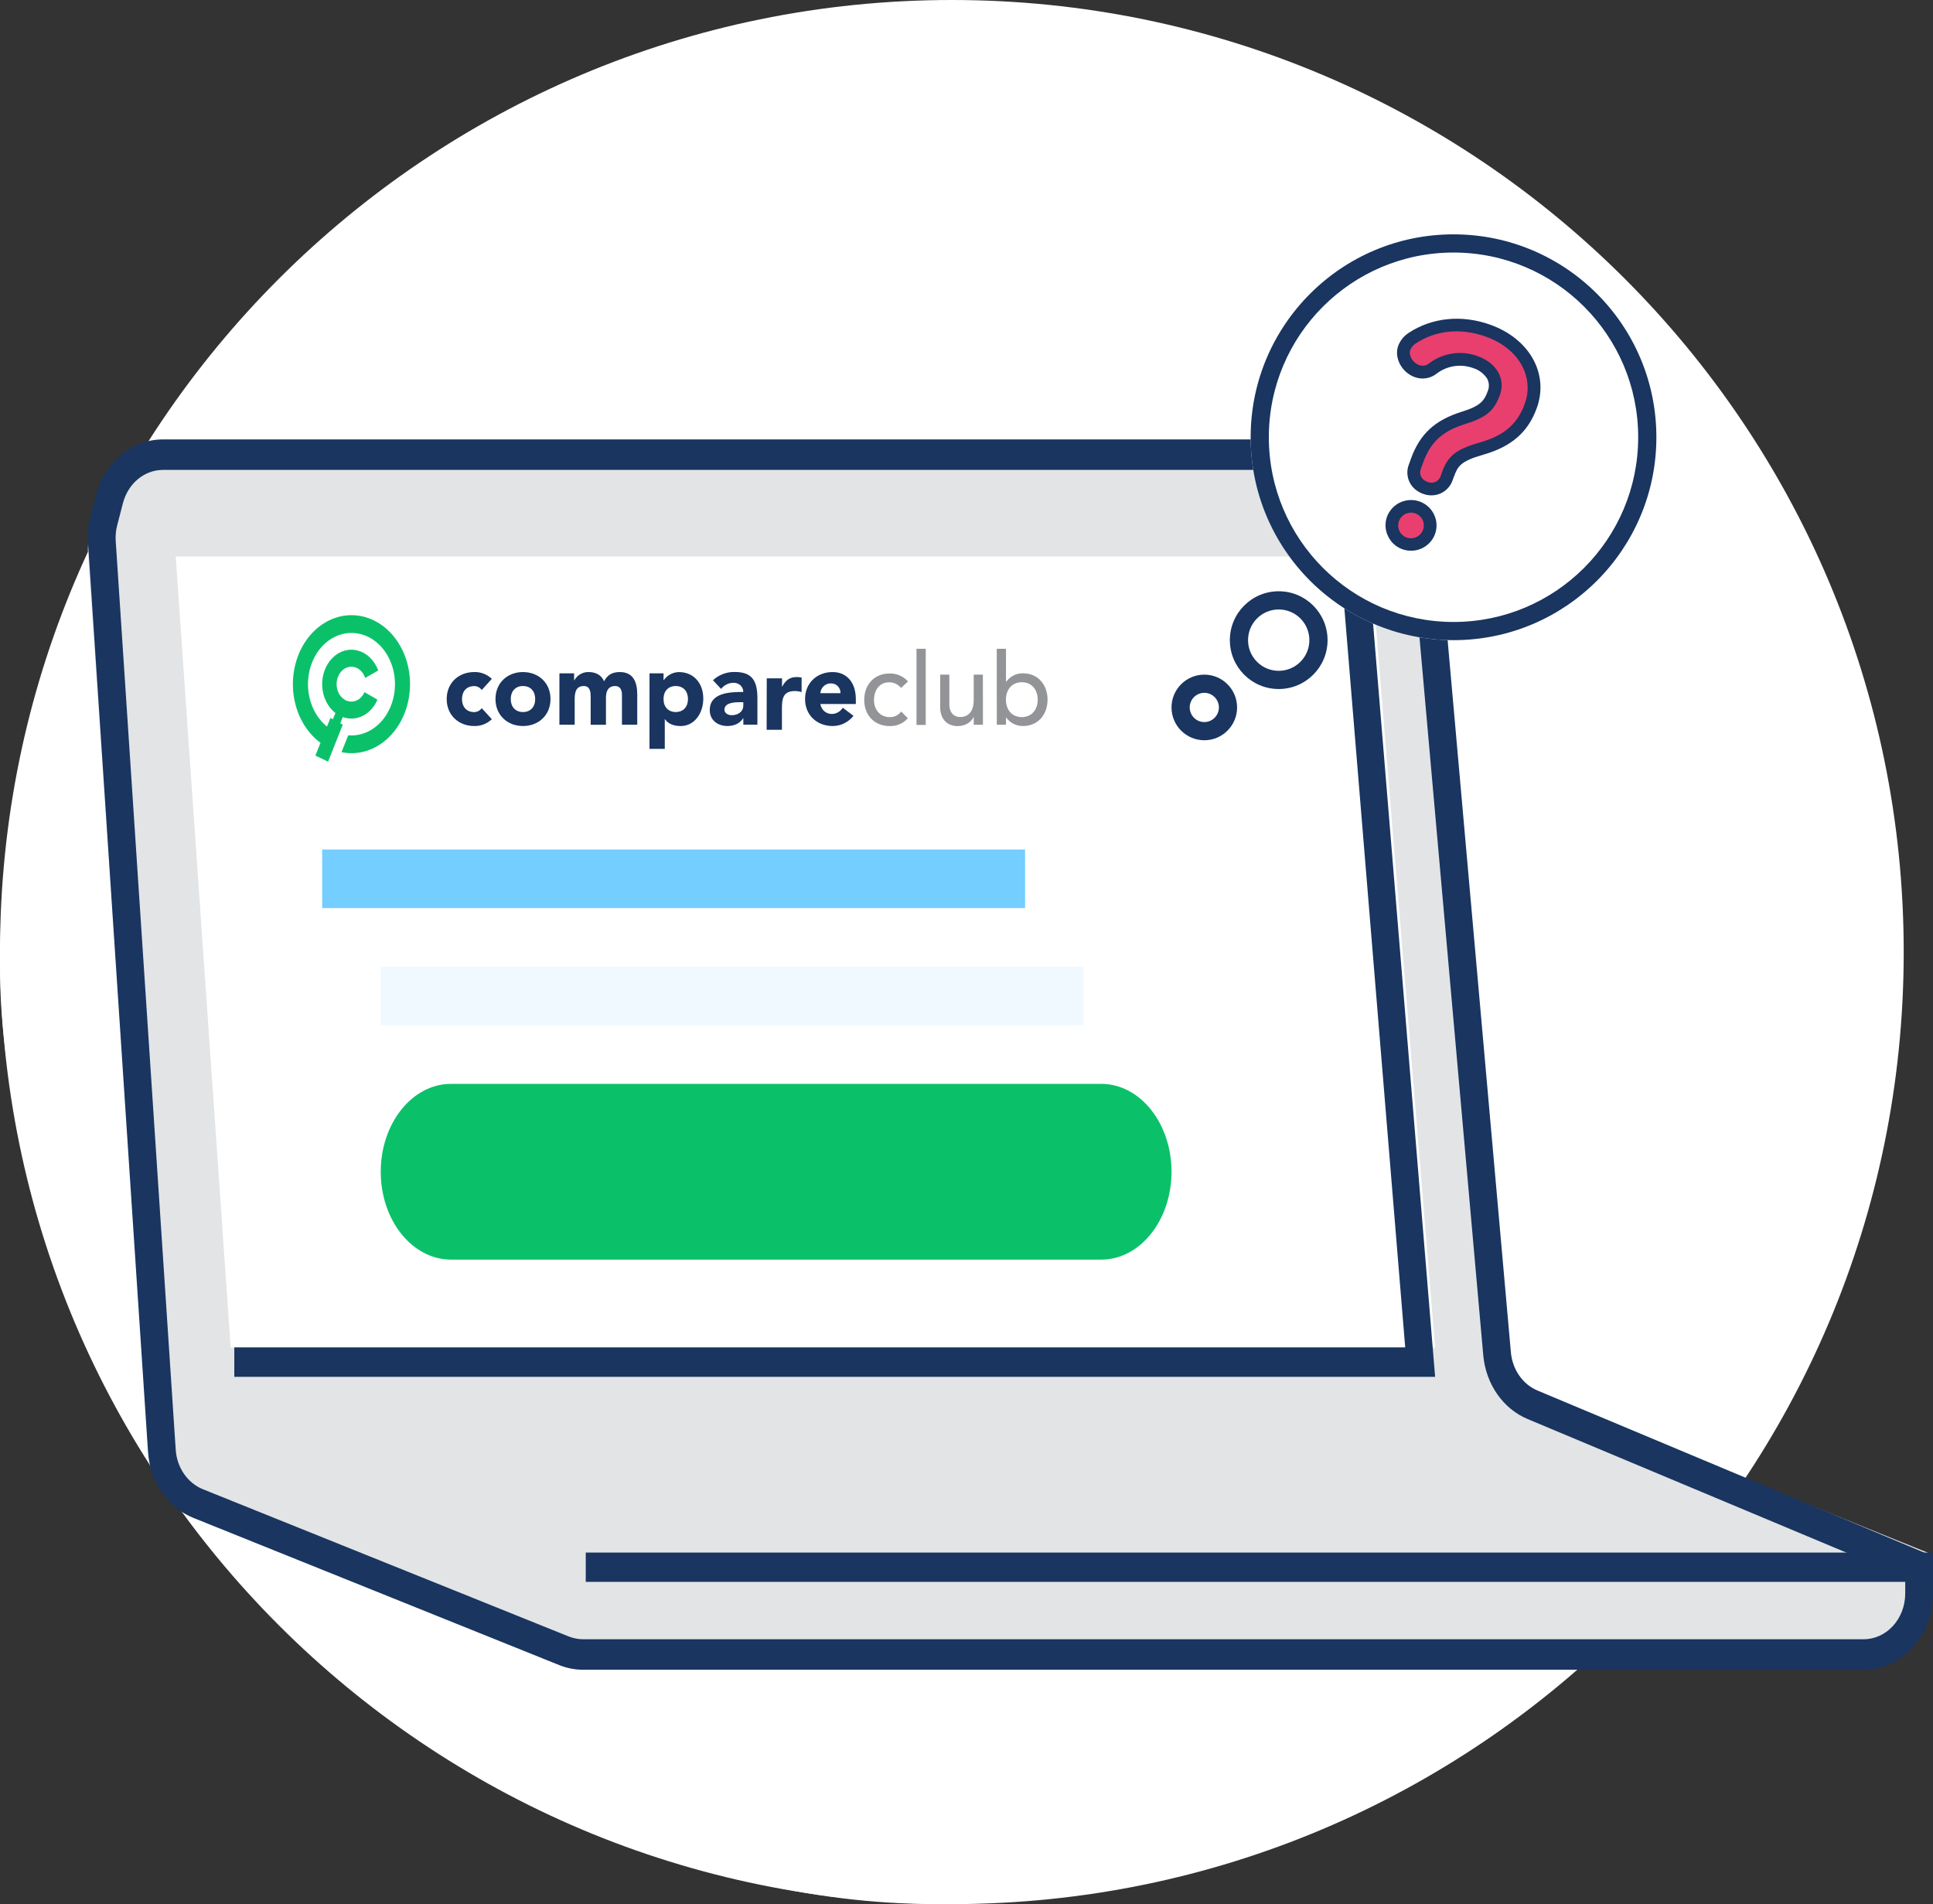 <svg width="66" height="65" viewBox="0 0 66 65" fill="none" xmlns="http://www.w3.org/2000/svg"><rect x="0" y="0" width="66" height="65" fill="#333333" stroke="none"/><rect y="1" width="64" height="64" rx="32" fill="white"/><path d="M65 32.5C65 50.449 50.449 65 32.5 65C14.551 65 0 50.449 0 32.5C0 14.551 14.551 0 32.5 0C50.449 0 65 14.551 65 32.5Z" fill="white"/><path d="M64.076 56H19.685C19.459 56 19.235 55.958 19.023 55.876L6.341 50.968C5.631 50.693 5.139 50.003 5.084 49.206L3.005 18.918C2.989 18.681 3.012 18.442 3.074 18.213L3.273 17.476C3.509 16.602 4.264 16 5.123 16H46.855C47.845 16 48.673 16.794 48.77 17.836L51.369 45.972C51.44 46.74 51.916 47.4 52.598 47.675L66 53.075V53.966C66 55.089 65.139 56 64.076 56Z" fill="#E2E4E6"/><path fill-rule="evenodd" clip-rule="evenodd" d="M3.287 16.889C3.578 15.771 4.507 15 5.565 15H46.669C47.888 15 48.908 16.017 49.027 17.35L51.587 46.161C51.639 46.751 51.991 47.257 52.495 47.468L66 53.126V54.397C66 55.834 64.939 57 63.631 57H19.907C19.63 57 19.354 56.946 19.093 56.841L6.602 51.816C5.727 51.464 5.121 50.581 5.054 49.56L3.006 18.547C2.986 18.242 3.015 17.937 3.091 17.643L3.287 16.889ZM5.565 16.041C4.93 16.041 4.373 16.504 4.198 17.174L4.002 17.929C3.956 18.105 3.939 18.289 3.951 18.471L5.999 49.484C6.039 50.097 6.403 50.627 6.928 50.838L19.419 55.864C19.575 55.926 19.741 55.959 19.907 55.959H63.631C64.416 55.959 65.052 55.259 65.052 54.397V53.843L52.157 48.441C51.317 48.089 50.731 47.245 50.644 46.262L48.084 17.451C48.013 16.651 47.4 16.041 46.669 16.041H5.565Z" fill="#193560"/><path d="M7.876 46L6 19H46.784L49 46H7.876Z" fill="white"/><path fill-rule="evenodd" clip-rule="evenodd" d="M47.979 45.996L45.764 19.089L46.694 19L49 47H8V45.996H47.979Z" fill="#193560"/><path fill-rule="evenodd" clip-rule="evenodd" d="M20 53L66 53L66 54L20 54L20 53Z" fill="#193560"/><path d="M12.847 21.222C12.385 20.967 11.858 20.93 11.374 21.119C10.89 21.307 10.485 21.706 10.242 22.233C9.999 22.762 9.936 23.379 10.067 23.96C10.197 24.54 10.511 25.04 10.944 25.357L10.769 25.794L11.202 26L11.365 25.59L11.585 25.036L11.703 24.74L11.619 24.693L11.704 24.479C11.93 24.56 12.172 24.545 12.389 24.436C12.605 24.327 12.782 24.131 12.888 23.883L12.445 23.629C12.392 23.75 12.306 23.846 12.2 23.9C12.094 23.955 11.975 23.965 11.864 23.929C11.752 23.893 11.655 23.813 11.587 23.703C11.52 23.592 11.487 23.458 11.493 23.322C11.499 23.186 11.545 23.057 11.623 22.956C11.7 22.855 11.805 22.788 11.919 22.767C12.033 22.746 12.15 22.772 12.25 22.84C12.35 22.908 12.427 23.015 12.469 23.142L12.914 22.889C12.852 22.721 12.758 22.572 12.639 22.454C12.519 22.336 12.378 22.253 12.227 22.211C12.075 22.169 11.918 22.169 11.766 22.211C11.615 22.254 11.474 22.337 11.355 22.456C11.236 22.574 11.142 22.723 11.081 22.891C11.019 23.06 10.992 23.243 11.001 23.426C11.011 23.609 11.056 23.787 11.135 23.945C11.213 24.104 11.321 24.239 11.452 24.339L11.367 24.553L11.283 24.507L11.165 24.803C10.867 24.564 10.653 24.206 10.563 23.795C10.472 23.384 10.512 22.948 10.674 22.569C10.836 22.189 11.11 21.892 11.444 21.733C11.779 21.574 12.151 21.564 12.491 21.704C12.831 21.844 13.117 22.125 13.294 22.495C13.472 22.865 13.529 23.298 13.455 23.714C13.381 24.13 13.182 24.5 12.893 24.755C12.605 25.01 12.248 25.133 11.889 25.101L11.66 25.677C12.137 25.774 12.628 25.664 13.042 25.367C13.455 25.07 13.763 24.606 13.908 24.061C14.053 23.517 14.026 22.929 13.831 22.407C13.635 21.885 13.286 21.463 12.847 21.222V21.222Z" fill="#0AC16A"/><path fill-rule="evenodd" clip-rule="evenodd" d="M25.371 24.52H25.379L25.381 24.738H25.861V23.846C25.861 23.261 25.698 22.939 25.089 22.939C24.815 22.933 24.548 23.033 24.343 23.221L24.62 23.517C24.672 23.453 24.737 23.4 24.81 23.364C24.884 23.328 24.963 23.309 25.045 23.308C25.226 23.308 25.379 23.431 25.379 23.622C24.944 23.622 24.234 23.635 24.234 24.242C24.234 24.596 24.519 24.784 24.837 24.784C25.048 24.784 25.257 24.708 25.371 24.52ZM24.735 24.224C24.735 23.985 25.09 23.971 25.25 23.971H25.379V24.087C25.379 24.304 25.187 24.415 24.982 24.415C24.867 24.415 24.735 24.354 24.735 24.224ZM16.449 23.554C16.419 23.513 16.38 23.479 16.335 23.456C16.291 23.433 16.241 23.421 16.191 23.421C15.93 23.421 15.774 23.602 15.774 23.865C15.774 24.128 15.93 24.309 16.191 24.309C16.241 24.308 16.29 24.296 16.335 24.273C16.379 24.25 16.418 24.216 16.449 24.175L16.793 24.551C16.629 24.707 16.413 24.791 16.191 24.784C15.669 24.784 15.252 24.423 15.252 23.863C15.252 23.302 15.67 22.942 16.191 22.942C16.413 22.934 16.629 23.018 16.793 23.174L16.449 23.554ZM17.857 22.942C18.38 22.942 18.796 23.303 18.796 23.863C18.796 24.423 18.38 24.784 17.857 24.784C17.335 24.784 16.918 24.423 16.918 23.863C16.918 23.303 17.335 22.942 17.857 22.942ZM17.857 24.307C18.118 24.307 18.274 24.127 18.274 23.863C18.274 23.6 18.118 23.419 17.857 23.419C17.597 23.419 17.439 23.6 17.439 23.863C17.439 24.127 17.596 24.307 17.857 24.307ZM19.602 22.985H19.101L19.1 24.74H19.622V23.866C19.622 23.639 19.664 23.419 19.935 23.419C20.169 23.419 20.168 23.667 20.168 23.801L20.168 23.812V24.742H20.69V23.812C20.69 23.595 20.766 23.419 21.007 23.419C21.177 23.419 21.236 23.556 21.236 23.718V24.74H21.758V23.704C21.758 23.278 21.62 22.942 21.161 22.942C20.91 22.942 20.747 23.032 20.625 23.256C20.534 23.043 20.34 22.942 20.103 22.942C20.004 22.938 19.905 22.962 19.819 23.012C19.732 23.061 19.659 23.134 19.609 23.224H19.602V22.985ZM22.177 22.985H22.656V23.218H22.663C22.723 23.133 22.801 23.065 22.891 23.017C22.981 22.969 23.081 22.944 23.181 22.943C23.682 22.943 24.013 23.318 24.013 23.849C24.013 24.337 23.72 24.785 23.241 24.785C23.025 24.785 22.823 24.723 22.705 24.552H22.698V25.564H22.176L22.177 22.985ZM23.073 24.307C23.333 24.306 23.49 24.126 23.49 23.863C23.49 23.599 23.333 23.419 23.072 23.419C22.811 23.419 22.655 23.599 22.655 23.863C22.655 24.126 22.813 24.306 23.073 24.307ZM23.073 24.307L23.072 24.307H23.073L23.073 24.307ZM26.18 23.156H26.702V23.438H26.709C26.82 23.225 26.966 23.113 27.196 23.113C27.254 23.111 27.313 23.117 27.37 23.131V23.626C27.297 23.603 27.222 23.591 27.146 23.59C26.749 23.59 26.698 23.828 26.698 24.178V24.912H26.176L26.18 23.156ZM28.822 24.694C28.945 24.634 29.054 24.546 29.141 24.437L28.776 24.159C28.736 24.224 28.681 24.277 28.616 24.314C28.55 24.352 28.477 24.372 28.403 24.372C28.309 24.374 28.218 24.341 28.145 24.279C28.073 24.216 28.025 24.129 28.01 24.033H29.221V23.863C29.221 23.303 28.915 22.942 28.428 22.942C27.906 22.942 27.488 23.303 27.488 23.863C27.488 24.423 27.905 24.784 28.428 24.784C28.564 24.785 28.698 24.754 28.822 24.694ZM28.676 23.534C28.692 23.575 28.7 23.619 28.698 23.663H28.01C28.017 23.568 28.06 23.48 28.129 23.418C28.198 23.356 28.288 23.324 28.379 23.33C28.421 23.329 28.463 23.337 28.503 23.354C28.542 23.37 28.577 23.394 28.607 23.425C28.637 23.456 28.661 23.494 28.676 23.534Z" fill="#193560"/><path fill-rule="evenodd" clip-rule="evenodd" d="M31.608 22.147H31.293V24.747H31.608V22.147ZM30.581 23.34C30.652 23.373 30.715 23.422 30.766 23.484L31.004 23.261C30.922 23.173 30.824 23.103 30.715 23.056C30.605 23.01 30.488 22.987 30.37 22.991C29.856 22.991 29.508 23.366 29.508 23.893C29.508 24.421 29.863 24.785 30.37 24.785C30.487 24.791 30.603 24.77 30.711 24.724C30.819 24.679 30.916 24.609 30.996 24.521L30.773 24.289C30.725 24.351 30.664 24.401 30.594 24.434C30.525 24.467 30.449 24.483 30.373 24.48C30.049 24.48 29.841 24.221 29.841 23.899C29.841 23.578 30.014 23.292 30.355 23.292C30.433 23.29 30.511 23.306 30.581 23.34ZM33.561 24.741H33.247V24.477H33.241C33.161 24.657 32.952 24.787 32.698 24.787C32.378 24.787 32.101 24.588 32.101 24.134V23.029H32.414V24.036C32.414 24.357 32.592 24.477 32.787 24.477C33.048 24.477 33.246 24.303 33.246 23.906V23.029H33.559L33.561 24.741ZM34.348 22.147H34.033L34.035 24.74H34.348V24.495H34.355C34.422 24.587 34.509 24.66 34.609 24.711C34.709 24.761 34.818 24.786 34.929 24.784C35.44 24.784 35.767 24.396 35.767 23.884C35.767 23.372 35.437 22.985 34.929 22.985C34.818 22.982 34.708 23.006 34.608 23.057C34.508 23.107 34.421 23.182 34.355 23.274H34.348L34.348 22.147ZM34.889 23.289C35.223 23.289 35.431 23.538 35.431 23.884C35.431 24.231 35.222 24.48 34.889 24.48C34.555 24.48 34.346 24.232 34.346 23.884C34.346 23.538 34.555 23.289 34.889 23.289Z" fill="#929497"/><path d="M11 29H35V31H11V29Z" fill="#74CEFF"/><path d="M13 33H37V35H13V33Z" fill="#EFF9FF"/><path d="M13 40C13 38.343 14.075 37 15.4 37H37.6C38.925 37 40 38.343 40 40C40 41.657 38.925 43 37.6 43H15.4C14.075 43 13 41.657 13 40Z" fill="#0AC16A"/><path d="M56.555 14.926C56.555 18.752 53.454 21.853 49.629 21.853C45.803 21.853 42.702 18.752 42.702 14.926C42.702 11.101 45.803 8 49.629 8C53.454 8 56.555 11.101 56.555 14.926Z" fill="white"/><path fill-rule="evenodd" clip-rule="evenodd" d="M49.629 21.232C53.111 21.232 55.934 18.409 55.934 14.926C55.934 11.444 53.111 8.621 49.629 8.621C46.146 8.621 43.323 11.444 43.323 14.926C43.323 18.409 46.146 21.232 49.629 21.232ZM49.629 21.853C53.454 21.853 56.555 18.752 56.555 14.926C56.555 11.101 53.454 8 49.629 8C45.803 8 42.702 11.101 42.702 14.926C42.702 18.752 45.803 21.853 49.629 21.853Z" fill="#193560"/><path d="M42.239 24.15C42.239 24.768 41.738 25.27 41.12 25.27C40.501 25.27 40 24.768 40 24.15C40 23.532 40.501 23.03 41.12 23.03C41.738 23.03 42.239 23.532 42.239 24.15Z" fill="white"/><path fill-rule="evenodd" clip-rule="evenodd" d="M41.12 24.649C41.395 24.649 41.618 24.425 41.618 24.15C41.618 23.875 41.395 23.651 41.12 23.651C40.844 23.651 40.621 23.875 40.621 24.15C40.621 24.425 40.844 24.649 41.12 24.649ZM41.12 25.27C41.738 25.27 42.239 24.768 42.239 24.15C42.239 23.532 41.738 23.03 41.12 23.03C40.501 23.03 40 23.532 40 24.15C40 24.768 40.501 25.27 41.12 25.27Z" fill="#193560"/><path d="M45.328 21.853C45.328 22.774 44.581 23.521 43.66 23.521C42.739 23.521 41.992 22.774 41.992 21.853C41.992 20.931 42.739 20.184 43.66 20.184C44.581 20.184 45.328 20.931 45.328 21.853Z" fill="white"/><path fill-rule="evenodd" clip-rule="evenodd" d="M43.66 22.9C44.238 22.9 44.707 22.431 44.707 21.853C44.707 21.274 44.238 20.805 43.66 20.805C43.082 20.805 42.613 21.274 42.613 21.853C42.613 22.431 43.082 22.9 43.66 22.9ZM43.66 23.521C44.581 23.521 45.328 22.774 45.328 21.853C45.328 20.931 44.581 20.184 43.66 20.184C42.739 20.184 41.992 20.931 41.992 21.853C41.992 22.774 42.739 23.521 43.66 23.521Z" fill="#193560"/><path d="M47.495 18.468C47.454 18.417 47.42 18.361 47.392 18.302C47.342 18.199 47.314 18.088 47.308 17.974C47.302 17.86 47.319 17.746 47.358 17.638C47.418 17.478 47.524 17.338 47.663 17.237C47.802 17.136 47.967 17.078 48.138 17.071C48.31 17.063 48.479 17.105 48.626 17.193C48.773 17.281 48.891 17.41 48.964 17.565C49.014 17.668 49.042 17.779 49.048 17.893C49.054 18.006 49.037 18.12 48.998 18.228C48.96 18.335 48.9 18.434 48.822 18.518C48.745 18.602 48.652 18.67 48.548 18.718C48.369 18.801 48.168 18.822 47.977 18.777C47.785 18.732 47.615 18.623 47.493 18.47L47.495 18.468ZM48.59 18.08L48.181 17.933L48.18 17.94L48.59 18.08ZM48.212 16.594C48.131 16.491 48.079 16.369 48.06 16.239C48.041 16.109 48.056 15.977 48.105 15.855L48.173 15.665C48.48 14.813 48.99 14.342 49.92 14.052C50.555 13.855 50.68 13.677 50.8 13.346C50.828 13.277 50.84 13.204 50.835 13.13C50.831 13.056 50.81 12.985 50.774 12.921C50.661 12.75 50.493 12.624 50.297 12.565C50.093 12.49 49.872 12.467 49.656 12.499C49.44 12.531 49.236 12.617 49.061 12.748C48.957 12.833 48.832 12.889 48.7 12.911C48.567 12.933 48.431 12.92 48.305 12.874C47.857 12.713 47.593 12.211 47.742 11.8C47.811 11.622 47.934 11.47 48.094 11.365C48.9 10.836 49.912 10.736 50.884 11.085C52.227 11.566 52.896 12.764 52.47 13.934C52.171 14.755 51.608 15.247 50.64 15.523C49.863 15.746 49.774 15.915 49.639 16.282L49.599 16.39C49.565 16.49 49.511 16.581 49.441 16.659C49.37 16.737 49.284 16.8 49.189 16.844C48.998 16.927 48.783 16.931 48.59 16.858C48.442 16.807 48.311 16.715 48.212 16.594ZM48.783 16.098L49.192 16.245L48.783 16.098ZM51.694 12.972C51.723 13.197 51.697 13.426 51.618 13.639C51.55 13.842 51.448 14.033 51.318 14.204C51.471 14.043 51.587 13.852 51.658 13.642C51.736 13.427 51.749 13.194 51.694 12.972Z" fill="#193560"/><path d="M49.192 16.245C49.179 16.29 49.155 16.331 49.124 16.366C49.093 16.402 49.055 16.43 49.012 16.45C48.969 16.469 48.923 16.479 48.876 16.48C48.829 16.48 48.783 16.47 48.74 16.451C48.532 16.376 48.442 16.198 48.514 16.002L48.583 15.811C48.858 15.044 49.289 14.705 50.05 14.467C50.752 14.249 51.022 14.008 51.209 13.493C51.411 12.943 51.115 12.395 50.447 12.155C50.176 12.056 49.883 12.026 49.597 12.068C49.311 12.109 49.039 12.222 48.807 12.395C48.76 12.438 48.703 12.466 48.641 12.479C48.579 12.491 48.515 12.485 48.456 12.463C48.229 12.383 48.086 12.127 48.152 11.946C48.191 11.852 48.259 11.773 48.346 11.719C48.99 11.295 49.842 11.172 50.736 11.492C51.858 11.894 52.397 12.864 52.06 13.788C51.801 14.503 51.329 14.876 50.52 15.107C49.678 15.347 49.428 15.585 49.229 16.137L49.192 16.245ZM48.59 18.08C48.562 18.162 48.51 18.234 48.441 18.286C48.371 18.339 48.288 18.369 48.202 18.375C48.115 18.38 48.029 18.359 47.954 18.315C47.879 18.271 47.819 18.206 47.782 18.127C47.745 18.049 47.731 17.962 47.744 17.876C47.757 17.79 47.794 17.71 47.853 17.645C47.911 17.581 47.987 17.535 48.071 17.514C48.156 17.493 48.244 17.497 48.326 17.526C48.434 17.565 48.523 17.645 48.572 17.748C48.622 17.852 48.629 17.971 48.59 18.08Z" fill="#E83F6F"/></svg>